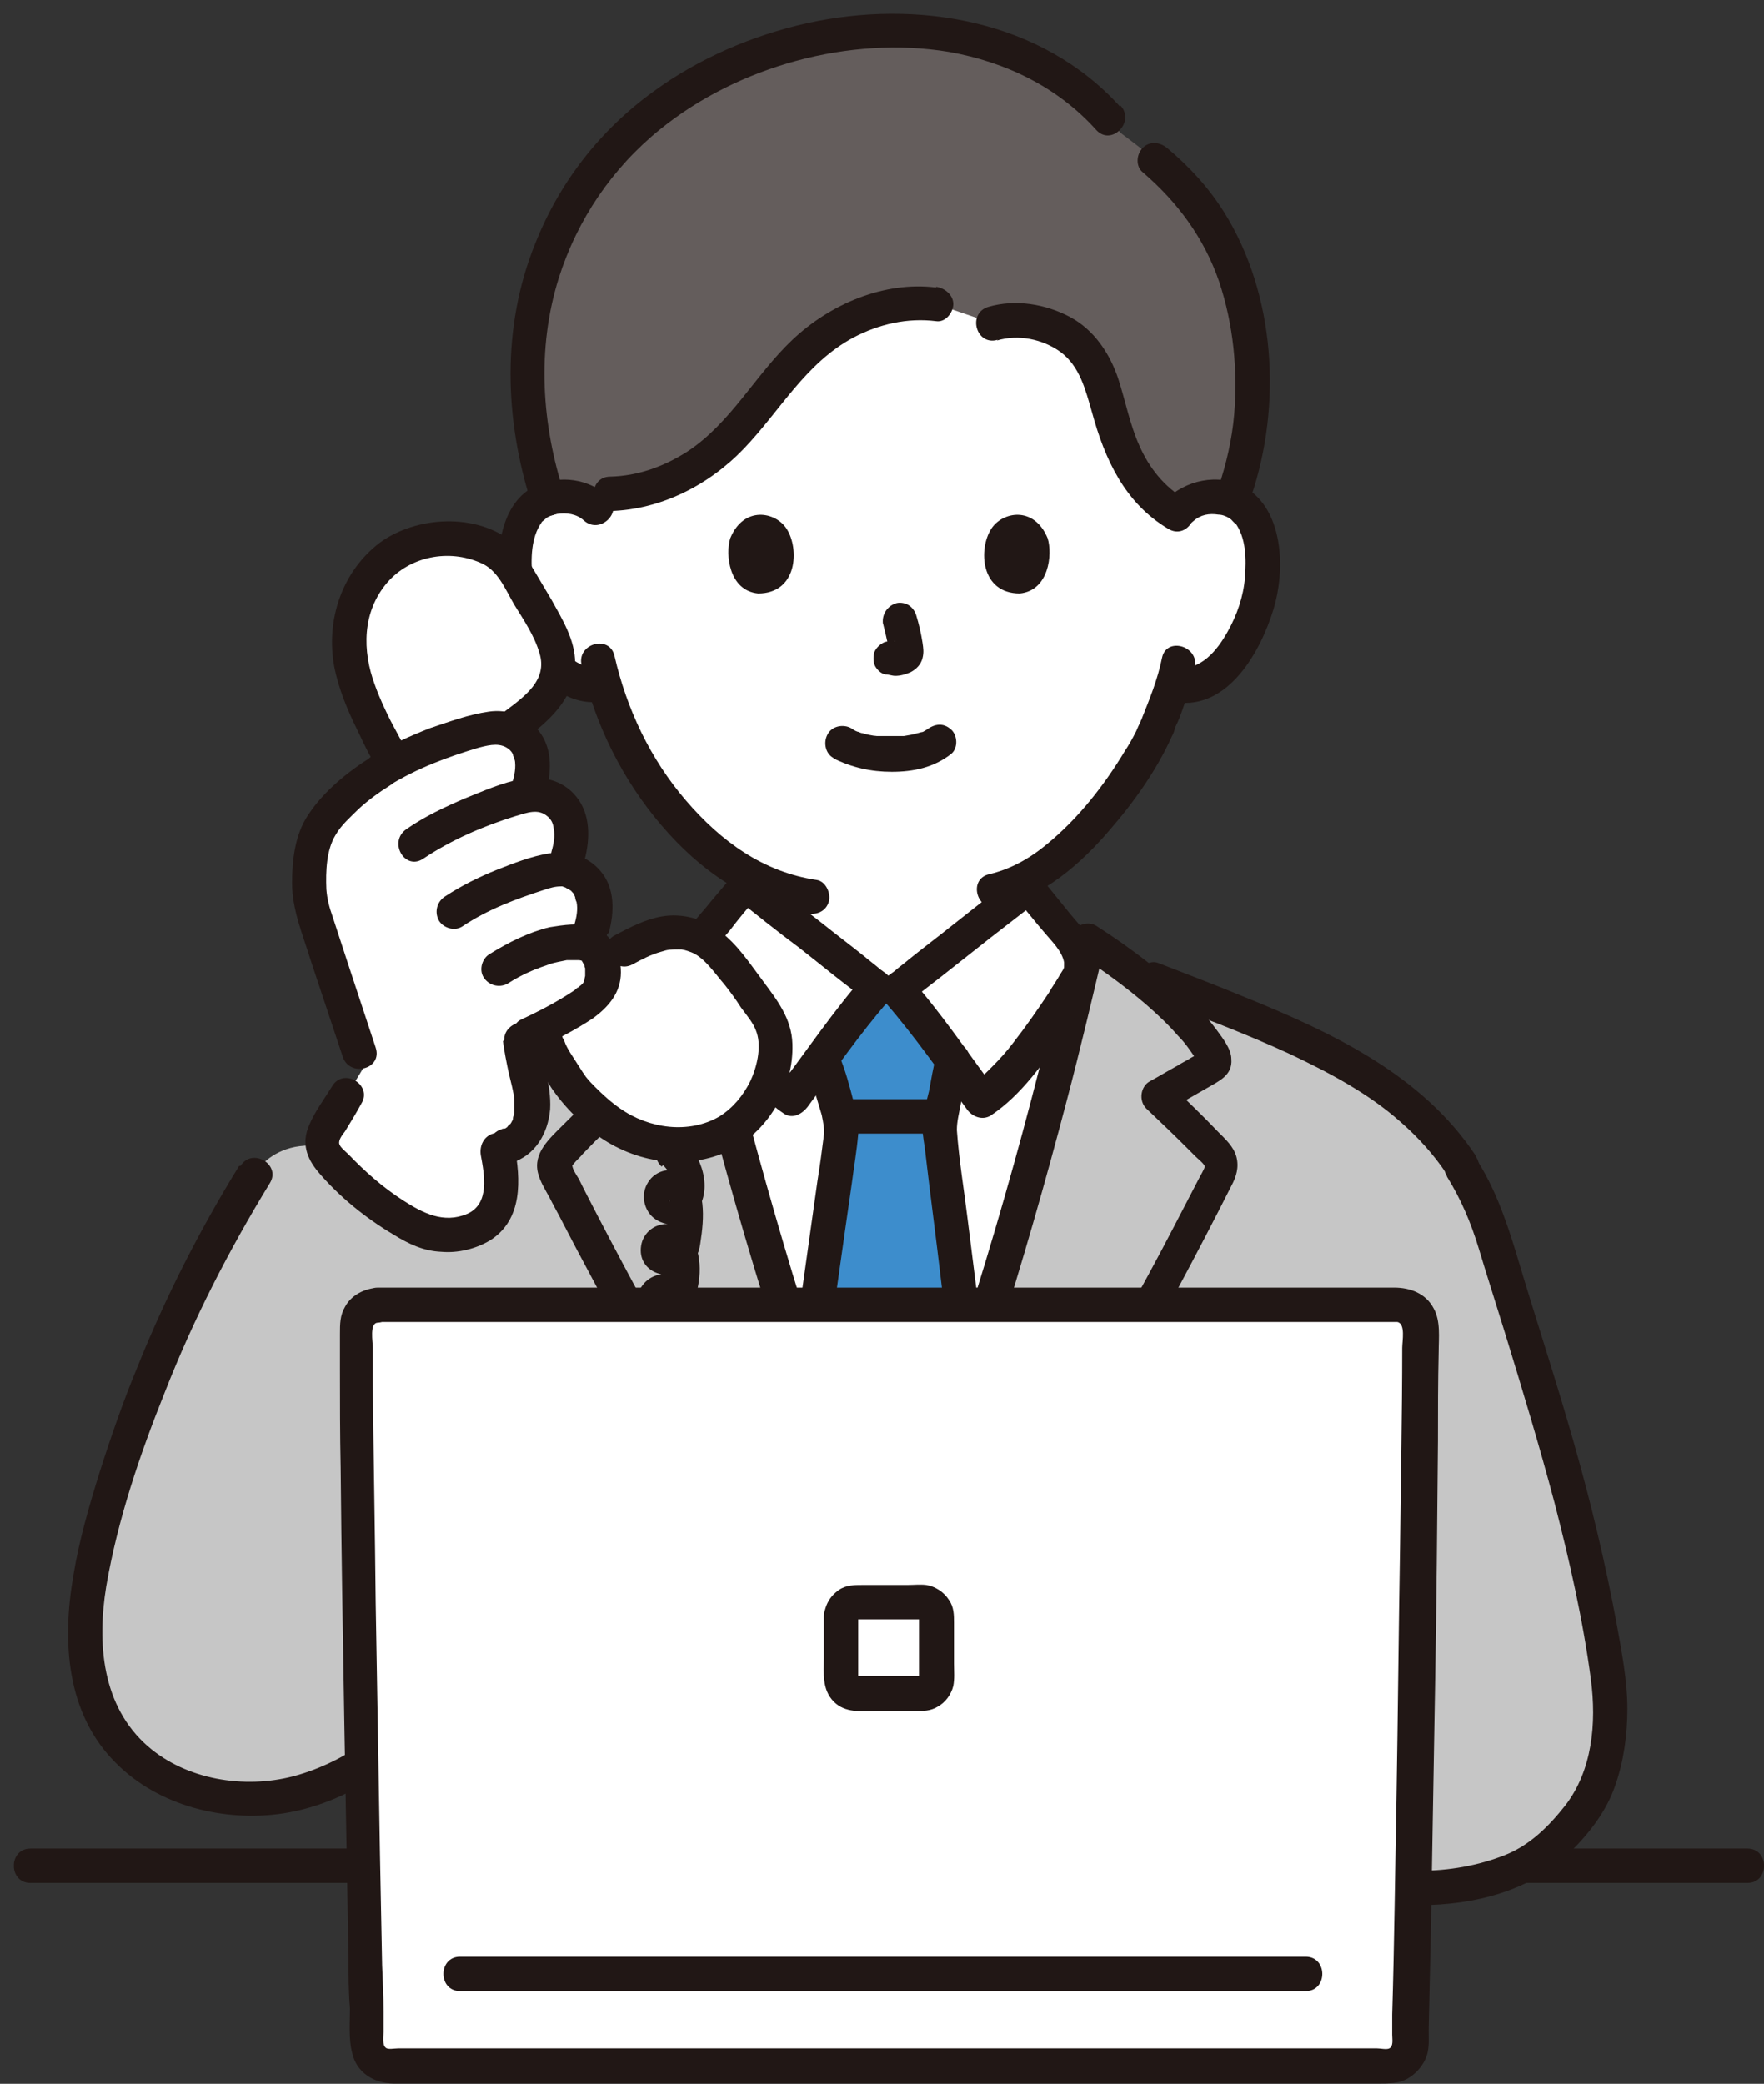 <svg width="127" height="150" xmlns="http://www.w3.org/2000/svg" xmlns:xlink="http://www.w3.org/1999/xlink" xml:space="preserve" overflow="hidden"><rect width="100%" height="100%" fill="#333333" stroke="none"/><defs><clipPath id="clip0"><rect x="745" y="548" width="127" height="150"/></clipPath><clipPath id="clip1"><rect x="745" y="548" width="127" height="150"/></clipPath><clipPath id="clip2"><rect x="746" y="549" width="126" height="149"/></clipPath><clipPath id="clip3"><rect x="746" y="549" width="126" height="149"/></clipPath><clipPath id="clip4"><rect x="746" y="549" width="126" height="149"/></clipPath></defs><g clip-path="url(#clip0)" transform="translate(-745 -548)"><g clip-path="url(#clip1)"><g clip-path="url(#clip2)"><g clip-path="url(#clip3)"><g clip-path="url(#clip4)"><path d="M1.184 134.27 124.801 134.27C126.396 134.27 126.396 131.8 124.801 131.8L1.184 131.8C-0.412 131.8-0.412 134.27 1.184 134.27Z" fill="#211715" fill-rule="nonzero" fill-opacity="1" transform="matrix(1 0 0 1.002 746.008 549)"/><path d="M84.041 35.562C84.71 34.893 85.636 34.687 86.408 34.687 88.107 34.738 88.827 35.665 89.136 36.231 90.062 37.826 90.011 40.811 89.393 42.664 88.93 43.95 88.21 45.958 86.46 47.398 85.739 47.965 84.659 48.376 83.681 48.222 83.681 48.222 83.578 48.222 83.424 48.222 83.115 49.303 82.703 50.332 82.446 50.847 81.725 52.751 77.865 59.441 72.925 62.117L72.925 62.735C72.513 63.044 64.176 69.631 63.558 70.094L62.066 70.094C61.448 69.631 53.111 63.095 52.699 62.735L52.699 61.963C50.692 60.882 48.891 59.287 47.193 57.177 44.671 54.14 43.23 50.898 42.458 48.222 41.377 48.479 40.194 48.119 39.422 47.45 37.672 46.009 36.951 44.002 36.488 42.715 35.87 40.863 35.819 37.878 36.745 36.282 37.054 35.716 37.775 34.841 39.473 34.738 40.245 34.738 41.171 34.944 41.84 35.613 41.84 35.613 33.812 13.998 62.889 13.998 91.966 13.998 83.938 35.613 83.938 35.613Z" fill="#FFFFFF" fill-rule="nonzero" fill-opacity="1" transform="matrix(1 0 0 1.002 746.008 549)"/><path d="M62.066 111.523C59.441 104.987 58.669 102.568 56.508 95.878 53.471 86.511 50.589 76.167 48.428 66.543 45.649 68.344 40.811 71.998 39.422 74.88 39.37 74.983 29.901 85.07 26.453 83.012 19.659 78.946 17.292 83.372 17.292 83.372 12.403 91.246 8.697 99.841 6.279 108.795 4.992 113.479 4.169 118.779 6.69 122.948 9.212 127.117 14.667 128.918 19.453 128.043 24.24 127.117 28.305 123.926 31.29 120.066L62.014 120.066 62.014 134.733 101.179 134.733C104.369 134.733 107.097 133.91 108.795 133.035 110.597 132.109 111.986 130.513 113.17 128.866 114.92 126.448 115.331 123.257 114.92 120.323 114.302 116.103 113.376 111.935 112.346 107.869 110.648 101.076 108.487 94.437 106.428 87.695 105.862 85.894 105.296 84.453 104.266 82.857L104.164 82.651C99.583 75.704 90.628 72.77 80.439 68.756 79.306 67.881 78.174 67.109 77.299 66.543 75.138 76.167 72.307 86.511 69.219 95.878 66.955 102.825 66.234 105.193 63.301 112.346L62.375 112.346C62.272 112.089 62.169 111.832 62.066 111.523Z" fill="#C6C6C6" fill-rule="nonzero" fill-opacity="1" transform="matrix(1 0 0 1.002 746.008 549)"/><path d="M49.097 32.525C47.347 33.658 45.237 34.481 42.921 34.481L41.943 35.51C41.274 34.841 40.348 34.635 39.576 34.635 39.164 34.635 38.752 34.738 38.444 34.841 37.054 30.673 36.488 26.092 37.312 21.461 38.084 17.292 39.936 13.329 42.767 10.138 51.464 0.206 70.712-2.985 79.667 8.543 80.953 9.521 82.291 10.499 83.475 11.631 89.445 17.343 90.525 27.43 87.695 34.893 87.335 34.738 86.923 34.687 86.46 34.635 85.534 34.635 84.401 34.944 83.732 35.922 80.541 34.069 79.564 30.981 78.792 28.099 78.38 26.504 77.917 24.909 76.527 23.622 75.138 22.335 72.616 21.564 70.454 22.233L66.389 20.843C62.941 20.38 59.39 21.975 57.177 23.982 54.964 25.989 53.626 28.357 51.567 30.415 50.847 31.136 50.023 31.856 49.045 32.474Z" fill="#645D5C" fill-rule="nonzero" fill-opacity="1" transform="matrix(1 0 0 1.002 746.008 549)"/><path d="M79.615 6.639C73.954 0.412 64.999-1.081 57.074 0.669 53.163 1.544 49.303 3.191 46.06 5.558 42.201 8.337 39.267 12.094 37.517 16.52 35.099 22.49 35.304 29.129 37.26 35.202 37.723 36.694 40.142 36.076 39.627 34.532 37.981 29.489 37.62 24.085 39.216 18.99 40.554 14.77 43.075 11.065 46.524 8.286 52.133 3.757 60.162 1.544 67.315 2.728 71.381 3.448 75.138 5.249 77.917 8.337 78.998 9.521 80.747 7.771 79.667 6.587L79.667 6.587Z" fill="#211715" fill-rule="nonzero" fill-opacity="1" transform="matrix(1 0 0 1.002 746.008 549)"/><path d="M89.085 34.635C91.297 28.099 90.834 20.174 87.129 14.256 85.997 12.454 84.607 10.962 83.012 9.624 82.497 9.212 81.777 9.109 81.262 9.624 80.799 10.087 80.747 10.962 81.262 11.374 83.784 13.535 85.688 16.108 86.769 19.248 87.798 22.335 88.107 25.578 87.849 28.768 87.695 30.57 87.283 32.319 86.717 34.018 86.203 35.51 88.57 36.179 89.085 34.687L89.085 34.687Z" fill="#211715" fill-rule="nonzero" fill-opacity="1" transform="matrix(1 0 0 1.002 746.008 549)"/><path d="M70.763 23.468C72.307 23.005 74.057 23.365 75.344 24.291 76.733 25.32 77.145 27.019 77.608 28.614 78.534 32.011 79.975 35.15 83.115 37.003 84.504 37.826 85.739 35.665 84.35 34.893 82.806 33.966 81.725 32.628 81.005 30.981 80.336 29.489 80.027 27.842 79.512 26.247 78.895 24.394 77.762 22.696 76.013 21.769 74.263 20.843 72.101 20.483 70.146 21.049 68.602 21.512 69.271 23.879 70.815 23.416L70.815 23.416Z" fill="#211715" fill-rule="nonzero" fill-opacity="1" transform="matrix(1 0 0 1.002 746.008 549)"/><path d="M66.389 19.659C62.632 19.196 58.772 20.843 56.044 23.416 53.368 25.938 51.619 29.386 48.479 31.445 46.781 32.525 44.928 33.194 42.921 33.246 41.326 33.246 41.326 35.768 42.921 35.716 46.575 35.613 50.023 33.863 52.545 31.239 55.17 28.511 56.971 25.114 60.419 23.262 62.272 22.284 64.33 21.821 66.389 22.078 67.058 22.181 67.624 21.461 67.624 20.843 67.624 20.225 67.058 19.711 66.389 19.608L66.389 19.608Z" fill="#211715" fill-rule="nonzero" fill-opacity="1" transform="matrix(1 0 0 1.002 746.008 549)"/><path d="M58.978 53.471C60.316 54.14 61.706 54.449 63.198 54.449 64.742 54.449 66.234 54.14 67.47 53.163 67.984 52.751 67.933 51.824 67.47 51.413 66.903 50.898 66.286 51.001 65.72 51.413 66.08 51.104 65.823 51.31 65.72 51.413 65.617 51.464 65.565 51.516 65.462 51.567 65.359 51.619 65.051 51.67 65.411 51.567 65.308 51.567 65.154 51.67 65.051 51.67 64.742 51.773 64.382 51.824 64.073 51.876 64.279 51.876 64.124 51.876 64.073 51.876 63.97 51.876 63.867 51.876 63.764 51.876 63.507 51.876 63.301 51.876 63.044 51.876 62.838 51.876 62.632 51.876 62.426 51.876 62.323 51.876 62.22 51.876 62.117 51.876 62.117 51.876 61.706 51.824 62.014 51.876 61.706 51.824 61.397 51.773 61.088 51.67 60.934 51.67 60.831 51.567 60.728 51.567 60.419 51.464 60.934 51.67 60.728 51.567 60.573 51.516 60.419 51.413 60.265 51.31 59.699 51.001 58.875 51.155 58.566 51.773 58.258 52.339 58.412 53.163 59.029 53.471L59.029 53.471Z" fill="#211715" fill-rule="nonzero" fill-opacity="1" transform="matrix(1 0 0 1.002 746.008 549)"/><path d="M62.529 43.642C62.683 44.311 62.889 45.031 62.992 45.752L62.992 45.443C62.992 45.546 62.992 45.649 62.992 45.752L62.992 45.443C62.992 45.443 62.992 45.546 62.992 45.597L63.095 45.288C63.095 45.288 63.095 45.34 63.095 45.391L63.301 45.134C63.301 45.134 63.301 45.134 63.249 45.186L63.507 44.98C63.455 44.98 63.404 45.031 63.352 45.083L63.661 44.98C63.558 44.98 63.455 45.031 63.404 45.083L63.713 45.083C63.61 45.083 63.558 45.083 63.455 45.083L63.764 45.083C63.661 45.083 63.558 45.083 63.455 45.083 63.301 45.083 63.147 45.031 62.941 45.083 62.786 45.083 62.632 45.134 62.477 45.237 62.22 45.391 61.963 45.7 61.911 45.958 61.86 46.266 61.86 46.627 62.014 46.884 62.169 47.141 62.426 47.398 62.735 47.45 62.992 47.45 63.198 47.553 63.455 47.553 63.816 47.553 64.176 47.45 64.536 47.296 64.948 47.09 65.308 46.73 65.411 46.266 65.514 45.855 65.462 45.546 65.411 45.186 65.308 44.517 65.154 43.847 64.948 43.178 64.845 42.87 64.639 42.612 64.382 42.458 64.124 42.304 63.713 42.252 63.455 42.355 62.838 42.561 62.426 43.23 62.581 43.899Z" fill="#211715" fill-rule="nonzero" fill-opacity="1" transform="matrix(1 0 0 1.002 746.008 549)"/><path d="M51.567 37.672C51.207 38.804 51.464 41.429 53.574 41.635 56.405 41.635 56.559 38.444 55.633 37.003 54.861 35.768 52.545 35.304 51.567 37.672Z" fill="#211715" fill-rule="nonzero" fill-opacity="1" transform="matrix(1 0 0 1.002 746.008 549)"/><path d="M74.417 37.672C74.778 38.804 74.52 41.429 72.41 41.635 69.58 41.635 69.425 38.444 70.352 37.003 71.124 35.768 73.439 35.304 74.417 37.672Z" fill="#211715" fill-rule="nonzero" fill-opacity="1" transform="matrix(1 0 0 1.002 746.008 549)"/><path d="M42.818 34.687C41.377 33.4 39.319 33.092 37.569 33.915 36.282 34.481 35.562 35.716 35.202 37.003 34.378 40.091 35.202 43.693 36.9 46.318 38.084 48.119 39.988 49.714 42.252 49.406 42.921 49.303 43.487 48.891 43.487 48.17 43.487 47.45 42.921 46.832 42.252 46.935 40.554 47.141 39.37 45.803 38.598 44.414 37.929 43.23 37.466 41.84 37.312 40.451 37.209 39.164 37.209 37.62 37.981 36.54 37.981 36.488 37.981 36.488 37.981 36.54 37.981 36.488 38.084 36.437 38.135 36.385 38.135 36.385 38.392 36.179 38.289 36.231 38.547 36.076 38.804 35.974 39.113 35.922 39.782 35.819 40.502 35.922 41.017 36.385 42.201 37.466 43.95 35.716 42.767 34.635L42.767 34.635Z" fill="#211715" fill-rule="nonzero" fill-opacity="1" transform="matrix(1 0 0 1.002 746.008 549)"/><path d="M84.916 36.437C85.43 35.974 86.048 35.87 86.717 35.974 87.026 35.974 87.386 36.128 87.644 36.334 87.592 36.282 88.055 36.797 87.901 36.54 88.724 37.62 88.724 39.216 88.621 40.502 88.518 41.84 88.055 43.178 87.386 44.362 86.614 45.752 85.43 47.193 83.681 46.987 83.012 46.884 82.446 47.604 82.446 48.222 82.446 48.84 83.012 49.354 83.681 49.457 87.438 49.972 89.754 45.803 90.68 42.767 91.503 40.091 91.452 35.922 88.879 34.172 87.129 32.989 84.71 33.349 83.166 34.687 81.983 35.768 83.732 37.517 84.916 36.437L84.916 36.437Z" fill="#211715" fill-rule="nonzero" fill-opacity="1" transform="matrix(1 0 0 1.002 746.008 549)"/><path d="M82.651 46.266C82.343 47.81 81.725 49.303 81.21 50.589 81.159 50.744 81.313 50.332 81.21 50.589 81.21 50.692 81.108 50.744 81.108 50.847 81.005 51.053 80.902 51.258 80.799 51.516 80.541 52.03 80.284 52.493 79.975 52.957 78.483 55.427 76.63 57.794 74.366 59.647 73.131 60.676 71.741 61.448 70.197 61.809 68.653 62.169 69.322 64.536 70.866 64.176 74.108 63.404 76.785 61.088 78.895 58.618 80.644 56.611 82.291 54.295 83.372 51.876 83.475 51.721 83.526 51.516 83.578 51.361 83.578 51.31 83.681 51.053 83.629 51.207 83.578 51.361 83.629 51.207 83.629 51.207 83.681 51.053 83.784 50.898 83.835 50.744 83.938 50.538 83.99 50.332 84.093 50.075 84.453 49.045 84.813 48.016 85.019 46.935 85.328 45.391 82.96 44.722 82.651 46.266L82.651 46.266Z" fill="#211715" fill-rule="nonzero" fill-opacity="1" transform="matrix(1 0 0 1.002 746.008 549)"/><path d="M40.863 46.832C41.84 51.053 43.796 55.015 46.627 58.309 49.354 61.5 52.905 64.022 57.125 64.639 57.794 64.742 58.463 64.485 58.669 63.764 58.824 63.198 58.463 62.323 57.794 62.22 53.934 61.654 50.898 59.441 48.376 56.508 45.803 53.523 44.105 49.92 43.23 46.112 42.87 44.568 40.502 45.237 40.863 46.781L40.863 46.781Z" fill="#211715" fill-rule="nonzero" fill-opacity="1" transform="matrix(1 0 0 1.002 746.008 549)"/><path d="M62.426 112.346C59.544 105.193 58.772 102.825 56.508 95.878 53.729 87.283 51.104 77.865 48.994 68.91 48.788 68.087 49.148 67.006 49.663 66.389 50.589 65.308 51.773 63.713 52.751 62.632 53.163 62.941 61.5 69.528 62.117 69.991L63.61 69.991C64.227 69.528 72.564 62.992 72.976 62.632 73.954 63.713 75.138 65.308 76.064 66.389 76.579 67.006 76.99 68.087 76.733 68.91 74.623 77.865 71.998 87.283 69.219 95.878 66.955 102.825 66.234 105.193 63.301 112.346L62.375 112.346Z" fill="#FFFFFF" fill-rule="nonzero" fill-opacity="1" transform="matrix(1 0 0 1.002 746.008 549)"/><path d="M59.904 105.913C60.573 107.715 61.345 109.722 62.426 112.346L63.352 112.346C66.029 105.759 66.852 103.237 68.756 97.473 67.83 89.651 66.646 80.336 66.646 80.078 66.646 79.564 66.749 79.1 66.852 78.637 66.903 78.431 66.955 78.226 67.006 77.968 67.264 76.888 67.315 76.321 67.573 75.189 66.234 73.337 64.588 71.175 63.61 70.043L62.117 70.043C61.139 71.124 59.544 73.285 58.206 75.086 58.258 75.292 58.309 75.447 58.309 75.447 58.669 76.219 58.772 76.99 58.978 77.659 59.235 78.483 59.493 79.358 59.544 80.233 59.544 80.696 58.258 89.548 57.125 97.833 58.206 101.127 58.926 103.34 59.904 105.913Z" fill="#3D8DCC" fill-rule="nonzero" fill-opacity="1" transform="matrix(1 0 0 1.002 746.008 549)"/><path d="M56.302 112.038C51.104 102.98 45.906 93.922 41.12 84.607 40.965 84.298 40.811 83.99 40.657 83.681 40.502 83.424 40.245 83.063 40.194 82.754 40.194 82.703 39.988 83.012 40.297 82.6 40.502 82.343 40.76 82.137 40.965 81.879 42.046 80.747 43.178 79.667 44.311 78.637 44.877 78.071 44.722 77.093 44.053 76.682 43.384 76.321 42.715 75.91 42.046 75.549 41.737 75.395 41.48 75.189 41.171 75.035 40.965 74.932 40.811 74.829 40.605 74.726 40.554 74.726 40.451 74.623 40.399 74.623 40.245 74.52 40.245 74.52 40.399 74.623L40.554 75.241C40.554 75.395 40.554 75.241 40.554 75.241 40.605 75.138 40.657 75.035 40.708 74.932 40.811 74.778 40.914 74.572 41.017 74.417 41.274 74.057 41.532 73.748 41.84 73.439 42.561 72.616 43.384 71.844 44.208 71.175 45.7 69.888 47.296 68.653 48.994 67.624L47.193 66.903C50.023 79.461 53.574 91.864 57.846 104.009 58.875 106.943 60.007 109.825 61.191 112.707 61.448 113.324 62.014 113.736 62.735 113.581 63.301 113.427 63.867 112.707 63.61 112.038 59.029 100.767 55.427 89.085 52.339 77.351 51.361 73.645 50.486 69.94 49.611 66.234 49.457 65.462 48.428 65.102 47.81 65.514 45.237 67.161 42.715 69.065 40.605 71.278 39.679 72.256 38.392 73.594 38.135 74.932 37.929 76.167 39.01 76.682 39.936 77.196 40.914 77.762 41.84 78.277 42.818 78.843L42.561 76.888C41.532 77.865 40.502 78.843 39.473 79.872 38.547 80.799 37.363 81.828 37.723 83.269 37.878 83.887 38.238 84.453 38.547 85.019 38.855 85.636 39.216 86.254 39.525 86.872 40.142 88.055 40.76 89.239 41.429 90.474 44.053 95.415 46.781 100.304 49.56 105.193 51.104 107.869 52.648 110.597 54.192 113.273 54.964 114.662 57.125 113.427 56.302 112.038Z" fill="#211715" fill-rule="nonzero" fill-opacity="1" transform="matrix(1 0 0 1.002 746.008 549)"/><path d="M71.587 113.273C77.093 103.7 82.651 94.076 87.644 84.195 88.004 83.526 88.21 82.857 88.004 82.085 87.798 81.365 87.232 80.85 86.717 80.336 85.585 79.152 84.401 78.02 83.218 76.888L82.96 78.843C83.938 78.277 84.864 77.762 85.842 77.196 86.717 76.682 87.746 76.27 87.644 75.086 87.644 74.366 87.026 73.594 86.614 73.028 86.151 72.41 85.688 71.844 85.122 71.278 83.012 69.065 80.49 67.161 77.917 65.514 77.248 65.102 76.27 65.514 76.115 66.234 73.285 78.792 69.734 91.195 65.462 103.34 64.433 106.274 63.301 109.156 62.117 112.038 61.86 112.655 62.375 113.376 62.992 113.581 63.713 113.787 64.279 113.324 64.536 112.707 69.116 101.436 72.719 89.754 75.807 78.02 76.785 74.314 77.659 70.609 78.534 66.903L76.733 67.624C78.38 68.705 80.027 69.888 81.519 71.175 82.343 71.895 83.115 72.616 83.784 73.388 84.093 73.697 84.35 74.005 84.607 74.366 84.71 74.52 84.864 74.726 84.967 74.88 85.019 74.983 85.07 75.086 85.173 75.189 85.173 75.241 85.276 75.498 85.276 75.292L85.43 74.674C85.534 74.469 85.534 74.572 85.328 74.674 85.122 74.778 84.967 74.88 84.761 74.983 84.453 75.189 84.093 75.344 83.784 75.549 83.115 75.91 82.446 76.321 81.777 76.682 81.108 77.042 80.953 78.071 81.519 78.637 82.497 79.564 83.475 80.49 84.453 81.468 84.659 81.674 84.864 81.879 85.07 82.085 85.225 82.24 85.688 82.6 85.739 82.806 85.739 82.857 85.739 82.6 85.739 82.806 85.636 83.115 85.43 83.424 85.276 83.732 84.093 85.997 82.909 88.313 81.674 90.577 79.152 95.209 76.579 99.841 74.005 104.421 72.564 106.994 71.072 109.516 69.631 112.089 68.859 113.479 70.969 114.714 71.741 113.324Z" fill="#211715" fill-rule="nonzero" fill-opacity="1" transform="matrix(1 0 0 1.002 746.008 549)"/><path d="M66.286 77.968C64.124 77.968 61.963 77.968 59.75 77.968 59.081 77.968 58.463 78.534 58.515 79.203 58.566 79.872 59.081 80.439 59.75 80.439 61.911 80.439 64.073 80.439 66.286 80.439 66.955 80.439 67.573 79.872 67.521 79.203 67.47 78.534 66.955 77.968 66.286 77.968L66.286 77.968Z" fill="#211715" fill-rule="nonzero" fill-opacity="1" transform="matrix(1 0 0 1.002 746.008 549)"/><path d="M66.389 74.829C66.183 75.704 66.029 76.527 65.874 77.402 65.668 78.277 65.359 79.203 65.411 80.078 65.411 80.644 65.565 81.262 65.617 81.828 65.977 84.916 66.389 87.952 66.749 91.04 67.006 93.202 67.264 95.312 67.521 97.473 67.573 98.142 68.036 98.708 68.756 98.708 69.477 98.708 70.094 98.142 69.991 97.473 69.58 93.819 69.116 90.217 68.653 86.563 68.396 84.453 68.036 82.343 67.881 80.181 67.881 79.564 68.036 78.998 68.139 78.431 68.344 77.454 68.499 76.424 68.756 75.395 69.116 73.851 66.749 73.182 66.389 74.726L66.389 74.726Z" fill="#211715" fill-rule="nonzero" fill-opacity="1" transform="matrix(1 0 0 1.002 746.008 549)"/><path d="M58.36 97.731C59.029 93.15 59.647 88.621 60.316 84.041 60.47 82.857 60.676 81.674 60.779 80.49 60.831 79.718 60.676 78.946 60.47 78.226 60.162 77.042 59.853 75.858 59.39 74.778 59.132 74.16 58.258 74.005 57.691 74.314 57.074 74.674 56.971 75.395 57.228 76.013 57.434 76.527 57.537 77.042 57.691 77.556 57.846 78.071 58 78.586 58.154 79.1 58.258 79.615 58.36 80.078 58.309 80.541 58.154 81.777 58.052 82.549 57.846 83.835 57.228 88.261 56.611 92.635 55.993 97.01 55.89 97.679 56.147 98.348 56.868 98.554 57.434 98.708 58.309 98.348 58.412 97.679L58.412 97.679Z" fill="#211715" fill-rule="nonzero" fill-opacity="1" transform="matrix(1 0 0 1.002 746.008 549)"/><path d="M51.876 61.757C51.31 62.426 50.744 63.095 50.178 63.764 49.611 64.485 48.942 65.154 48.428 65.926 47.604 67.109 47.398 68.705 48.119 69.991 49.354 72.101 50.795 74.108 52.288 75.961 53.214 77.093 54.192 78.174 55.427 78.998 56.044 79.409 56.714 79.049 57.125 78.534 59.029 75.961 60.882 73.285 62.992 70.866 63.558 70.249 63.404 69.425 62.735 68.91 62.683 68.859 62.581 68.808 62.529 68.756 62.426 68.705 62.014 68.344 62.323 68.602 61.963 68.293 61.603 68.036 61.242 67.727 60.213 66.903 59.184 66.132 58.154 65.308 56.611 64.124 55.118 62.941 53.626 61.706 53.111 61.294 52.391 61.191 51.876 61.706 51.361 62.22 51.361 63.044 51.876 63.455 53.42 64.691 54.964 65.926 56.559 67.109 58.206 68.396 59.801 69.734 61.551 70.969L61.294 69.013C59.029 71.587 57.074 74.469 55.015 77.196L56.714 76.733C56.25 76.424 55.787 76.013 55.324 75.498 54.809 74.932 54.295 74.366 53.78 73.748 52.854 72.616 52.03 71.381 51.207 70.146 50.898 69.734 50.641 69.271 50.383 68.808 50.281 68.653 50.178 68.55 50.126 68.396 50.075 68.242 50.126 68.396 50.126 68.396 50.126 68.242 50.126 68.139 50.126 67.984 50.281 67.161 51.001 66.492 51.516 65.874 52.185 64.999 52.854 64.176 53.626 63.352 54.655 62.169 52.957 60.419 51.876 61.603Z" fill="#211715" fill-rule="nonzero" fill-opacity="1" transform="matrix(1 0 0 1.002 746.008 549)"/><path d="M72.101 63.507C72.822 64.33 73.491 65.205 74.211 66.029 74.726 66.646 75.447 67.315 75.601 68.139 75.601 68.293 75.601 68.396 75.601 68.55 75.601 68.55 75.704 68.396 75.601 68.55 75.498 68.705 75.447 68.808 75.344 68.962 75.086 69.425 74.778 69.837 74.52 70.3 73.697 71.535 72.873 72.719 71.947 73.903 71.484 74.52 70.969 75.086 70.403 75.652 69.888 76.167 69.477 76.579 69.013 76.888L70.712 77.351C68.653 74.623 66.749 71.741 64.433 69.168L64.176 71.124C65.874 69.888 67.521 68.55 69.168 67.264 70.712 66.029 72.307 64.845 73.851 63.61 74.366 63.198 74.263 62.323 73.851 61.86 73.337 61.345 72.616 61.448 72.101 61.86 70.609 63.095 69.065 64.279 67.573 65.462 66.543 66.286 65.514 67.058 64.485 67.881 64.124 68.19 63.764 68.447 63.404 68.756 63.713 68.499 63.301 68.859 63.198 68.91 63.147 68.962 63.044 69.013 62.992 69.065 62.323 69.528 62.169 70.352 62.735 71.021 64.845 73.439 66.698 76.115 68.602 78.689 68.962 79.203 69.683 79.512 70.3 79.152 72.564 77.659 74.211 75.241 75.704 73.079 76.321 72.204 76.888 71.329 77.454 70.403 78.174 69.219 78.174 67.933 77.556 66.698 77.145 65.823 76.424 65.154 75.858 64.433 75.189 63.61 74.52 62.786 73.851 61.963 72.77 60.779 71.072 62.529 72.101 63.713Z" fill="#211715" fill-rule="nonzero" fill-opacity="1" transform="matrix(1 0 0 1.002 746.008 549)"/><path d="M105.244 82.034C101.384 76.219 94.9 73.182 88.673 70.66 86.563 69.785 84.504 69.013 82.394 68.19 81.777 67.933 81.056 68.447 80.85 69.065 80.644 69.785 81.108 70.352 81.725 70.609 85.122 71.947 88.518 73.182 91.864 74.726 94.694 76.064 97.525 77.556 99.841 79.615 101.076 80.696 102.208 81.931 103.134 83.32 104.009 84.659 106.171 83.424 105.244 82.085L105.244 82.085Z" fill="#211715" fill-rule="nonzero" fill-opacity="1" transform="matrix(1 0 0 1.002 746.008 549)"/><path d="M103.134 83.475C104.164 85.122 104.884 86.82 105.45 88.673 106.068 90.731 106.737 92.79 107.354 94.797 108.589 98.811 109.825 102.877 110.905 106.943 111.986 111.111 112.964 115.383 113.53 119.654 113.942 122.794 113.633 126.19 111.677 128.712 110.494 130.204 109.156 131.542 107.354 132.263 105.399 133.035 103.289 133.395 101.179 133.395 99.583 133.395 99.583 135.865 101.179 135.865 105.141 135.865 109.31 134.836 112.14 131.954 113.479 130.616 114.662 129.072 115.28 127.271 115.897 125.521 116.155 123.617 116.155 121.764 116.155 119.706 115.743 117.647 115.383 115.64 114.971 113.427 114.508 111.266 113.993 109.104 112.964 104.73 111.677 100.407 110.339 96.135 109.567 93.665 108.795 91.195 108.075 88.776 107.354 86.46 106.582 84.298 105.296 82.291 104.421 80.953 102.311 82.188 103.186 83.526L103.186 83.526Z" fill="#211715" fill-rule="nonzero" fill-opacity="1" transform="matrix(1 0 0 1.002 746.008 549)"/><path d="M46.73 82.703C47.038 83.012 47.296 83.372 47.347 83.835 47.347 83.835 47.244 84.453 47.244 84.453L47.604 84.453C47.604 84.453 47.913 84.916 47.913 84.916L47.398 85.43 47.193 85.328C47.141 85.328 47.193 85.019 47.193 85.328 47.193 85.43 47.193 85.534 47.193 85.636 47.193 86.254 47.193 86.923 47.09 87.592 47.09 87.798 47.038 88.055 46.987 88.21 47.09 88.055 46.987 88.158 46.987 88.158 46.987 88.158 47.09 88.158 47.141 88.158 47.244 88.158 47.347 88.261 47.398 88.364 47.759 88.57 47.707 88.776 47.193 88.93 46.524 89.496 46.781 89.085 46.781 89.445 46.781 89.805 46.884 90.268 46.781 90.731 46.781 90.989 46.678 91.297 46.575 91.555 46.575 91.658 46.472 91.761 46.421 91.864 46.421 91.915 46.369 91.966 46.318 92.018 46.215 92.172 46.318 92.121 46.472 91.915L47.141 91.915C47.347 92.121 47.398 92.172 47.296 92.018 47.09 91.606 46.884 91.966 46.73 92.944 45.803 92.893 46.524 92.739 46.421 92.944 46.369 93.047 46.421 93.613 46.421 93.768 46.266 94.488 45.855 95.157 45.443 95.723 45.031 96.238 44.928 96.959 45.443 97.473 45.855 97.885 46.781 97.988 47.193 97.473 48.325 96.084 49.251 94.334 48.891 92.481 48.737 91.658 48.222 90.886 47.398 90.628 46.524 90.32 45.494 90.783 45.083 91.606 44.722 92.43 45.083 93.305 45.7 93.871 46.575 94.643 47.759 94.385 48.376 93.51 49.303 92.224 49.663 90.062 49.097 88.57 48.788 87.798 48.222 87.129 47.398 86.975 46.421 86.769 45.443 87.335 45.186 88.313 44.722 90.268 46.935 91.195 48.376 90.165 48.994 89.702 49.303 89.085 49.406 88.364 49.56 87.386 49.663 86.408 49.56 85.482 49.457 84.607 49.2 83.784 48.376 83.32 47.45 82.806 46.215 83.012 45.649 83.938 45.083 84.813 45.34 86.048 46.215 86.614 47.09 87.18 48.17 87.026 48.891 86.305 50.332 84.864 49.714 82.343 48.376 81.056 47.193 79.975 45.443 81.725 46.627 82.806Z" fill="#211715" fill-rule="nonzero" fill-opacity="1" transform="matrix(1 0 0 1.002 746.008 549)"/><path d="M27.43 53.78C27.019 53.317 25.681 50.589 25.423 50.023 24.96 48.891 24.445 47.759 24.24 46.575 23.725 43.847 24.754 40.965 26.658 39.319 28.563 37.672 31.239 37.26 33.606 38.084 34.224 38.289 34.841 38.598 35.356 39.113 35.768 39.525 36.025 39.988 36.334 40.502 37.003 41.635 38.032 43.23 38.598 44.465 39.164 45.7 39.319 46.215 39.113 47.501 39.01 48.222 38.495 48.994 37.106 50.281L35.922 51.155" fill="#FFFFFF" fill-rule="nonzero" fill-opacity="1" transform="matrix(1 0 0 1.002 746.008 549)"/><path d="M38.186 73.645C38.444 74.674 40.039 77.042 40.451 77.505 41.274 78.38 42.098 79.203 43.127 79.872 45.443 81.416 48.582 81.622 50.847 80.541 53.111 79.461 54.552 77.145 54.758 74.623 54.809 73.954 54.758 73.285 54.552 72.616 54.346 72.101 54.037 71.638 53.677 71.175 52.905 70.146 51.824 68.55 50.95 67.624 50.023 66.646 49.663 66.286 48.376 65.977 47.656 65.771 46.73 65.771 45.031 66.543L43.847 67.109" fill="#FFFFFF" fill-rule="nonzero" fill-opacity="1" transform="matrix(1 0 0 1.002 746.008 549)"/><path d="M40.399 66.646C40.554 66.646 40.76 66.646 40.914 66.646 41.995 66.749 42.355 67.624 42.458 68.139 42.715 69.631 42.046 70.454 40.863 71.175 39.267 72.204 38.084 72.77 36.385 73.594 36.385 74.623 36.745 75.601 37.003 76.579 37.209 77.505 37.363 78.483 37.106 79.409 36.848 80.49 35.974 81.519 34.738 81.519 34.944 82.497 35.15 83.526 35.047 84.504 34.944 85.43 34.635 86.357 33.863 86.975 33.555 87.18 33.246 87.386 32.937 87.489 31.805 87.901 30.57 87.952 29.438 87.489 29.026 87.335 28.563 87.077 28.202 86.872 26.247 85.688 24.445 84.247 22.902 82.549 22.541 82.137 22.181 81.674 22.13 81.159 22.13 80.696 22.387 80.284 22.593 79.924 23.468 78.534 23.468 78.483 25.166 75.704 23.931 71.998 22.696 68.293 21.512 64.536 20.997 62.941 21.152 59.493 22.335 58 23.519 56.508 24.909 55.376 26.401 54.398 28.511 53.111 30.878 52.185 33.4 51.516 33.966 51.361 34.841 51.207 35.407 51.361 36.334 51.67 36.951 52.185 37.209 53.06 37.466 53.934 37.312 54.861 37.054 55.736L37.054 56.147C37.466 56.147 37.826 56.096 38.084 56.147 39.01 56.405 39.679 56.919 39.936 57.794 40.245 58.669 40.091 59.596 39.833 60.47L39.627 61.448C39.679 61.448 39.782 61.448 39.833 61.448 40.708 61.706 41.377 62.22 41.635 63.044 41.892 63.867 41.789 64.793 41.583 65.668L40.348 66.595Z" fill="#FFFFFF" fill-rule="nonzero" fill-opacity="1" transform="matrix(1 0 0 1.002 746.008 549)"/><path d="M16.211 82.754C13.381 87.335 10.91 92.172 8.903 97.164 7.874 99.635 6.999 102.156 6.176 104.73 5.404 107.2 4.683 109.67 4.272 112.192 3.448 116.927 3.757 122.125 7.359 125.676 10.447 128.763 15.13 129.896 19.351 129.278 24.703 128.455 29.18 124.801 32.371 120.632 32.783 120.117 32.474 119.243 31.908 118.934 31.29 118.573 30.621 118.831 30.209 119.397 27.688 122.691 24.188 125.521 20.122 126.602 16.572 127.528 12.403 126.859 9.624 124.44 6.33 121.558 5.97 117.081 6.639 112.964 7.462 108.178 9.058 103.494 10.859 99.017 12.918 93.768 15.491 88.776 18.424 83.99 19.248 82.651 17.138 81.416 16.314 82.754L16.314 82.754Z" fill="#211715" fill-rule="nonzero" fill-opacity="1" transform="matrix(1 0 0 1.002 746.008 549)"/><path d="M25.835 53.317C24.085 54.398 22.284 55.839 21.152 57.588 20.225 58.978 20.02 60.831 20.02 62.426 20.02 64.382 20.791 66.132 21.358 67.984L23.674 74.932C24.188 76.424 26.555 75.807 26.041 74.263L23.982 68.036 22.953 64.896C22.696 64.176 22.541 63.558 22.49 62.889 22.438 61.603 22.49 60.059 23.159 58.978 23.571 58.258 24.24 57.691 24.806 57.125 25.475 56.508 26.247 55.942 27.07 55.427 28.408 54.603 27.173 52.442 25.835 53.317Z" fill="#211715" fill-rule="nonzero" fill-opacity="1" transform="matrix(1 0 0 1.002 746.008 549)"/><path d="M38.238 56.096C38.701 54.603 38.804 52.854 37.826 51.567 36.951 50.435 35.562 49.92 34.172 50.126 32.731 50.332 31.342 50.847 29.952 51.31 28.511 51.876 27.122 52.493 25.784 53.317 24.445 54.14 25.681 56.302 27.019 55.427 29.026 54.192 31.239 53.368 33.503 52.699 34.327 52.493 35.047 52.339 35.665 52.854 35.768 52.957 35.87 53.06 35.922 53.214 35.922 53.317 36.076 53.574 36.076 53.78 36.128 54.346 35.974 54.912 35.819 55.427 35.356 56.971 37.723 57.588 38.186 56.096L38.186 56.096Z" fill="#211715" fill-rule="nonzero" fill-opacity="1" transform="matrix(1 0 0 1.002 746.008 549)"/><path d="M41.068 60.831C41.48 59.287 41.532 57.486 40.451 56.199 39.473 55.015 37.981 54.706 36.54 54.964 35.15 55.221 33.761 55.839 32.474 56.353 31.033 56.971 29.592 57.64 28.254 58.566 26.916 59.493 28.151 61.603 29.489 60.676 31.496 59.338 33.761 58.36 36.076 57.64 36.951 57.383 37.723 57.074 38.392 57.64 38.65 57.846 38.804 58.103 38.855 58.515 38.958 59.081 38.855 59.647 38.701 60.162 38.289 61.706 40.657 62.375 41.068 60.831L41.068 60.831Z" fill="#211715" fill-rule="nonzero" fill-opacity="1" transform="matrix(1 0 0 1.002 746.008 549)"/><path d="M42.818 66.029C43.23 64.536 43.281 62.786 42.201 61.551 41.274 60.47 39.885 60.11 38.495 60.316 37.209 60.522 35.922 61.036 34.738 61.5 33.452 62.014 32.217 62.632 31.033 63.404 30.467 63.764 30.261 64.485 30.57 65.102 30.878 65.668 31.702 65.926 32.268 65.565 34.121 64.33 36.076 63.61 38.135 62.941 38.598 62.786 38.958 62.683 39.37 62.683 39.576 62.683 39.164 62.632 39.473 62.683 39.473 62.683 39.782 62.786 39.73 62.786 39.73 62.786 40.142 62.992 40.142 63.044 40.194 63.095 40.297 63.198 40.348 63.301 40.348 63.404 40.348 63.301 40.399 63.455 40.399 63.558 40.451 63.713 40.502 63.816 40.605 64.33 40.502 64.896 40.348 65.411 39.936 66.955 42.304 67.573 42.715 66.08L42.715 66.08Z" fill="#211715" fill-rule="nonzero" fill-opacity="1" transform="matrix(1 0 0 1.002 746.008 549)"/><path d="M35.202 73.8C35.304 74.572 35.459 75.344 35.613 76.064 35.768 76.733 35.974 77.454 36.025 78.02 36.025 78.174 36.025 78.329 36.025 78.534 36.025 78.637 36.025 78.74 36.025 78.792 36.025 78.689 36.025 78.74 36.025 78.895 36.025 79.049 35.922 79.203 35.922 79.358 35.922 79.512 35.87 79.512 35.922 79.358 35.922 79.358 35.922 79.461 35.87 79.512 35.819 79.615 35.768 79.718 35.665 79.821 35.819 79.615 35.51 79.924 35.51 79.975 35.407 80.078 35.407 80.078 35.51 79.975 35.459 79.975 35.407 80.078 35.304 80.078 35.202 80.13 35.202 80.13 35.304 80.078 35.253 80.078 35.15 80.078 35.099 80.13 34.481 80.284 34.018 81.005 34.224 81.674 34.429 82.291 35.099 82.703 35.768 82.549 37.517 82.034 38.444 80.439 38.598 78.689 38.65 77.814 38.495 76.888 38.289 76.013 38.186 75.601 38.084 75.241 37.981 74.829 37.981 74.623 37.878 74.417 37.826 74.211 37.826 74.108 37.826 73.954 37.775 73.851 37.775 73.594 37.775 74.16 37.775 73.697 37.723 73.079 37.26 72.41 36.54 72.462 35.922 72.462 35.253 73.028 35.304 73.697L35.304 73.697Z" fill="#211715" fill-rule="nonzero" fill-opacity="1" transform="matrix(1 0 0 1.002 746.008 549)"/><path d="M22.902 77.042C22.335 77.968 21.666 78.843 21.255 79.821 20.689 81.108 21.049 82.188 21.924 83.218 23.416 84.967 25.32 86.511 27.328 87.695 28.408 88.364 29.489 88.879 30.776 88.93 31.959 89.033 33.246 88.724 34.275 88.107 36.642 86.614 36.488 83.732 36.025 81.313 35.922 80.644 35.099 80.284 34.481 80.439 33.812 80.644 33.503 81.313 33.606 81.983 33.863 83.372 34.275 85.482 32.628 86.203 30.93 86.923 29.438 86.151 27.997 85.225 26.555 84.298 25.269 83.166 24.085 81.931 23.879 81.725 23.468 81.416 23.416 81.159 23.365 80.85 23.674 80.49 23.828 80.284 24.24 79.615 24.651 78.946 25.012 78.277 25.835 76.939 23.725 75.652 22.902 77.042L22.902 77.042Z" fill="#211715" fill-rule="nonzero" fill-opacity="1" transform="matrix(1 0 0 1.002 746.008 549)"/><path d="M37.775 74.314C39.113 73.645 40.451 72.976 41.686 72.153 42.818 71.329 43.693 70.3 43.693 68.859 43.693 67.47 43.075 66.132 41.737 65.617 40.76 65.257 39.525 65.462 38.547 65.617 37.054 65.977 35.613 66.698 34.275 67.521 33.709 67.83 33.452 68.653 33.812 69.219 34.172 69.785 34.893 69.991 35.51 69.683 36.076 69.322 36.642 69.013 37.26 68.756 37.363 68.705 37.517 68.653 37.62 68.602 37.62 68.602 37.723 68.602 37.775 68.55 37.569 68.653 37.775 68.55 37.775 68.55 38.032 68.447 38.238 68.396 38.495 68.293 38.907 68.139 39.319 68.087 39.782 67.984 39.936 67.984 39.627 67.984 39.627 67.984 39.627 67.984 39.73 67.984 39.782 67.984 39.885 67.984 39.936 67.984 40.039 67.984 40.194 67.984 40.399 67.984 40.554 67.984 40.657 67.984 40.76 67.984 40.811 67.984 40.502 67.984 41.017 68.036 40.811 67.984 40.657 67.933 40.811 67.984 40.811 67.984 40.863 67.984 41.017 68.139 40.811 67.984 40.811 67.984 40.863 68.036 40.914 68.087 41.12 68.242 40.914 68.087 40.914 68.087 40.914 68.087 41.017 68.293 41.068 68.344 41.223 68.602 41.068 68.19 41.068 68.344 41.068 68.396 41.068 68.499 41.12 68.55 41.12 68.55 41.12 68.705 41.12 68.55 41.12 68.396 41.12 68.705 41.12 68.705 41.12 68.808 41.12 68.962 41.12 69.065 41.12 69.219 41.12 69.013 41.12 68.962 41.12 69.013 41.12 69.065 41.12 69.116 41.12 69.116 41.017 69.477 41.12 69.322 41.171 69.168 41.017 69.477 41.017 69.528 40.863 69.785 41.12 69.425 41.017 69.58 40.965 69.631 40.863 69.734 40.811 69.785 40.708 69.837 40.657 69.94 40.554 69.991 40.76 69.785 40.399 70.094 40.348 70.146 39.113 70.969 37.826 71.638 36.488 72.256 35.922 72.513 35.716 73.439 36.025 73.954 36.437 74.572 37.106 74.674 37.723 74.417L37.723 74.417Z" fill="#211715" fill-rule="nonzero" fill-opacity="1" transform="matrix(1 0 0 1.002 746.008 549)"/><path d="M28.305 52.905C28.563 53.265 28.305 52.854 28.202 52.751 28.099 52.596 27.997 52.391 27.894 52.236 27.636 51.773 27.379 51.258 27.122 50.795 26.71 49.972 26.298 49.097 25.989 48.222 25.063 45.752 25.063 42.973 26.864 40.863 28.511 38.958 31.29 38.444 33.555 39.422 34.841 39.936 35.356 41.326 36.025 42.458 36.694 43.539 37.466 44.671 37.826 45.906 38.444 47.862 36.745 49.045 35.304 50.126 34.79 50.538 34.481 51.207 34.841 51.824 35.15 52.339 35.974 52.648 36.54 52.288 38.444 50.847 40.399 49.251 40.399 46.627 40.399 44.98 39.473 43.487 38.701 42.098 38.341 41.48 37.929 40.811 37.569 40.194 37.106 39.422 36.642 38.598 35.922 37.981 33.297 35.819 28.974 36.076 26.35 37.981 23.622 40.039 22.438 43.539 23.056 46.884 23.365 48.479 24.034 50.075 24.754 51.516 25.269 52.596 25.784 53.729 26.504 54.655 26.916 55.17 27.791 55.118 28.254 54.655 28.768 54.14 28.666 53.42 28.254 52.905L28.254 52.905Z" fill="#211715" fill-rule="nonzero" fill-opacity="1" transform="matrix(1 0 0 1.002 746.008 549)"/><path d="M37.003 73.954C37.363 75.138 38.084 76.219 38.752 77.248 39.576 78.431 40.554 79.409 41.686 80.336 44.414 82.446 48.119 83.166 51.361 81.725 54.243 80.387 56.147 77.196 56.044 74.005 55.993 72.153 54.912 70.815 53.883 69.425 52.957 68.19 52.082 66.852 50.847 65.926 49.663 64.999 48.068 64.588 46.627 64.845 45.443 65.051 44.362 65.617 43.281 66.183 41.84 66.903 43.127 69.013 44.517 68.293 45.186 67.933 45.855 67.573 46.627 67.367 47.09 67.212 47.296 67.212 47.759 67.212 48.119 67.212 47.553 67.161 47.862 67.212 47.913 67.212 48.016 67.212 48.068 67.212 48.376 67.264 48.634 67.367 48.891 67.47 49.766 67.881 50.486 68.962 51.155 69.734 51.567 70.249 51.979 70.815 52.339 71.381 52.751 71.947 53.265 72.513 53.471 73.182 53.831 74.263 53.471 75.704 53.008 76.682 52.493 77.711 51.773 78.586 50.795 79.203 48.582 80.49 45.7 80.078 43.642 78.637 42.973 78.174 42.407 77.659 41.84 77.093 41.635 76.888 41.429 76.682 41.223 76.424 41.377 76.63 41.223 76.424 41.223 76.424 41.12 76.321 41.068 76.167 40.965 76.064 40.657 75.601 40.348 75.086 40.039 74.623 39.885 74.366 39.73 74.108 39.627 73.8 39.473 73.491 39.525 73.645 39.422 73.337 38.958 71.793 36.591 72.462 37.054 74.005L37.054 74.005Z" fill="#211715" fill-rule="nonzero" fill-opacity="1" transform="matrix(1 0 0 1.002 746.008 549)"/><path d="M62.992 92.533C47.347 92.635 31.753 92.739 26.247 92.739 25.372 92.739 24.651 93.459 24.651 94.334 24.651 103.34 25.114 134.424 25.423 145.85 25.423 146.724 26.195 147.393 27.019 147.393 32.011 147.342 47.501 147.393 62.941 147.393 78.38 147.342 93.871 147.291 98.863 147.393 99.738 147.393 100.458 146.724 100.458 145.85 100.767 134.424 101.23 103.34 101.23 94.334 101.23 93.459 100.51 92.739 99.635 92.739 94.128 92.739 78.534 92.635 62.889 92.533Z" fill="#FFFFFF" fill-rule="nonzero" fill-opacity="1" transform="matrix(1 0 0 1.002 746.008 549)"/><path d="M26.247 91.503C25.269 91.555 24.291 92.018 23.828 92.893 23.468 93.51 23.468 94.128 23.468 94.849 23.468 95.723 23.468 96.547 23.468 97.422 23.468 99.738 23.468 102.053 23.519 104.421 23.571 110.391 23.674 116.361 23.776 122.382 23.879 128.197 23.982 133.961 24.085 139.777 24.085 140.96 24.085 142.093 24.188 143.276 24.188 144.306 24.085 145.489 24.343 146.467 24.651 147.908 25.938 148.68 27.328 148.68 27.636 148.68 27.997 148.68 28.305 148.68 30.981 148.68 33.606 148.68 36.282 148.68 40.502 148.68 44.774 148.68 48.994 148.68 53.986 148.68 58.978 148.68 63.919 148.68 68.859 148.68 73.851 148.68 78.792 148.68 82.857 148.68 86.975 148.68 91.092 148.68 93.51 148.68 95.929 148.68 98.348 148.68 98.863 148.68 99.377 148.68 99.892 148.526 100.767 148.217 101.487 147.445 101.745 146.57 101.899 146.004 101.848 145.386 101.848 144.82 101.899 142.556 101.951 140.24 102.002 137.975 102.105 132.006 102.208 126.036 102.311 120.066 102.414 114.199 102.465 108.384 102.517 102.517 102.517 100.407 102.517 98.245 102.568 96.135 102.568 95.106 102.723 93.922 102.208 92.996 101.642 91.915 100.51 91.503 99.377 91.503 97.113 91.503 94.849 91.503 92.584 91.503 88.57 91.503 84.607 91.503 80.593 91.503 75.652 91.503 70.712 91.503 65.771 91.503 60.831 91.503 55.633 91.503 50.538 91.503 46.112 91.503 41.737 91.503 37.312 91.503 34.327 91.503 31.342 91.503 28.305 91.503 27.585 91.503 26.916 91.503 26.195 91.503 24.6 91.503 24.6 93.974 26.195 93.974 28.151 93.974 30.107 93.974 32.011 93.974 35.716 93.974 39.422 93.974 43.127 93.974 47.862 93.974 52.545 93.974 57.28 93.974L72.256 93.974C76.785 93.974 81.313 93.974 85.842 93.974 89.187 93.974 92.533 93.974 95.826 93.974 96.804 93.974 97.782 93.974 98.76 93.974 99.017 93.974 99.326 93.974 99.583 93.974 100.201 94.076 99.944 95.363 99.944 95.826 99.944 100.561 99.841 105.296 99.789 110.03 99.686 116.103 99.635 122.125 99.532 128.197 99.429 133.395 99.377 138.593 99.223 143.739 99.223 144.203 99.223 144.717 99.223 145.18 99.223 145.489 99.326 146.004 99.017 146.158 98.811 146.261 98.4 146.158 98.142 146.158 97.216 146.158 96.29 146.158 95.363 146.158 92.121 146.158 88.827 146.158 85.585 146.158 81.108 146.158 76.579 146.158 72.101 146.158 67.161 146.158 62.169 146.158 57.228 146.158 52.545 146.158 47.862 146.158 43.23 146.158 39.627 146.158 35.974 146.158 32.371 146.158 31.187 146.158 30.004 146.158 28.82 146.158 28.408 146.158 28.048 146.158 27.636 146.158 27.379 146.158 26.916 146.261 26.761 146.107 26.504 145.901 26.607 145.283 26.607 144.975 26.607 144.511 26.607 143.997 26.607 143.534 26.607 142.401 26.555 141.321 26.504 140.188 26.453 137.564 26.401 134.888 26.35 132.263 26.247 126.242 26.144 120.169 26.041 114.148 25.989 108.95 25.887 103.7 25.835 98.502 25.835 97.628 25.835 96.753 25.835 95.826 25.835 95.415 25.578 94.025 26.195 94.025 27.791 93.922 27.791 91.452 26.195 91.555Z" fill="#211715" fill-rule="nonzero" fill-opacity="1" transform="matrix(1 0 0 1.002 746.008 549)"/><path d="M32.114 142.041C39.679 142.041 47.193 142.041 54.758 142.041 63.919 142.041 73.028 142.041 82.188 142.041 85.791 142.041 89.393 142.041 92.996 142.041 94.591 142.041 94.591 139.571 92.996 139.571 85.636 139.571 78.226 139.571 70.866 139.571 61.654 139.571 52.391 139.571 43.178 139.571 39.473 139.571 35.819 139.571 32.114 139.571 30.518 139.571 30.518 142.041 32.114 142.041L32.114 142.041Z" fill="#211715" fill-rule="nonzero" fill-opacity="1" transform="matrix(1 0 0 1.002 746.008 549)"/><path d="M58.309 115.228C58.309 116.206 58.309 117.184 58.309 118.11 58.309 119.191 58.154 120.375 59.029 121.25 59.853 122.073 60.985 121.919 62.014 121.919 62.941 121.919 63.919 121.919 64.896 121.919 65.462 121.919 65.977 121.919 66.492 121.61 67.058 121.301 67.47 120.735 67.624 120.117 67.727 119.603 67.675 119.037 67.675 118.522 67.675 118.007 67.675 117.493 67.675 116.978 67.675 116.463 67.675 116.052 67.675 115.589 67.675 115.022 67.675 114.456 67.315 113.942 66.955 113.376 66.337 112.964 65.668 112.861 65.205 112.81 64.793 112.861 64.33 112.861L61.139 112.861C60.522 112.861 59.904 112.861 59.39 113.221 58.721 113.684 58.36 114.353 58.309 115.177 58.309 115.846 58.875 116.463 59.544 116.412 60.213 116.412 60.728 115.846 60.779 115.177 60.779 114.868 60.728 115.434 60.779 115.177L60.779 115.331C60.779 115.228 60.779 115.228 60.676 115.331 60.779 115.28 60.831 115.28 60.676 115.331 60.934 115.228 60.419 115.331 60.676 115.331 60.316 115.331 60.779 115.331 60.882 115.331L64.948 115.331C65.051 115.331 65.308 115.331 65.411 115.331L65.257 115.331C65.411 115.331 65.359 115.331 65.257 115.331 65.514 115.434 65.102 115.228 65.257 115.331L65.154 115.228C65.205 115.331 65.205 115.331 65.154 115.177 65.257 115.434 65.154 114.92 65.154 115.177 65.154 115.331 65.154 115.486 65.154 115.64 65.154 116.052 65.154 116.412 65.154 116.824 65.154 117.647 65.154 118.471 65.154 119.243 65.154 119.243 65.154 119.5 65.154 119.551L65.154 119.397C65.154 119.448 65.154 119.5 65.154 119.551 65.205 119.5 65.154 119.294 65.154 119.5L65.257 119.397C65.154 119.5 65.154 119.5 65.257 119.397 64.948 119.448 65.462 119.397 65.257 119.397 65.051 119.397 65.565 119.397 65.257 119.397 65.102 119.397 64.896 119.397 64.742 119.397 63.97 119.397 63.198 119.397 62.426 119.397 62.066 119.397 61.654 119.397 61.294 119.397 61.139 119.397 60.985 119.397 60.831 119.397 60.779 119.397 60.625 119.397 60.573 119.397 60.728 119.397 60.779 119.397 60.676 119.397 60.573 119.397 60.625 119.397 60.779 119.397 60.522 119.294 60.985 119.551 60.779 119.397 60.882 119.551 60.882 119.551 60.779 119.397L60.779 119.551C60.779 119.551 60.779 119.448 60.779 119.448 60.779 119.294 60.779 119.345 60.779 119.448 60.779 119.448 60.779 119.088 60.779 119.037 60.779 118.625 60.779 118.162 60.779 117.75 60.779 116.875 60.779 115.949 60.779 115.074 60.779 114.405 60.213 113.787 59.544 113.839 58.875 113.839 58.309 114.405 58.309 115.074Z" fill="#211715" fill-rule="nonzero" fill-opacity="1" transform="matrix(1 0 0 1.002 746.008 549)"/></g></g></g></g></g></svg>